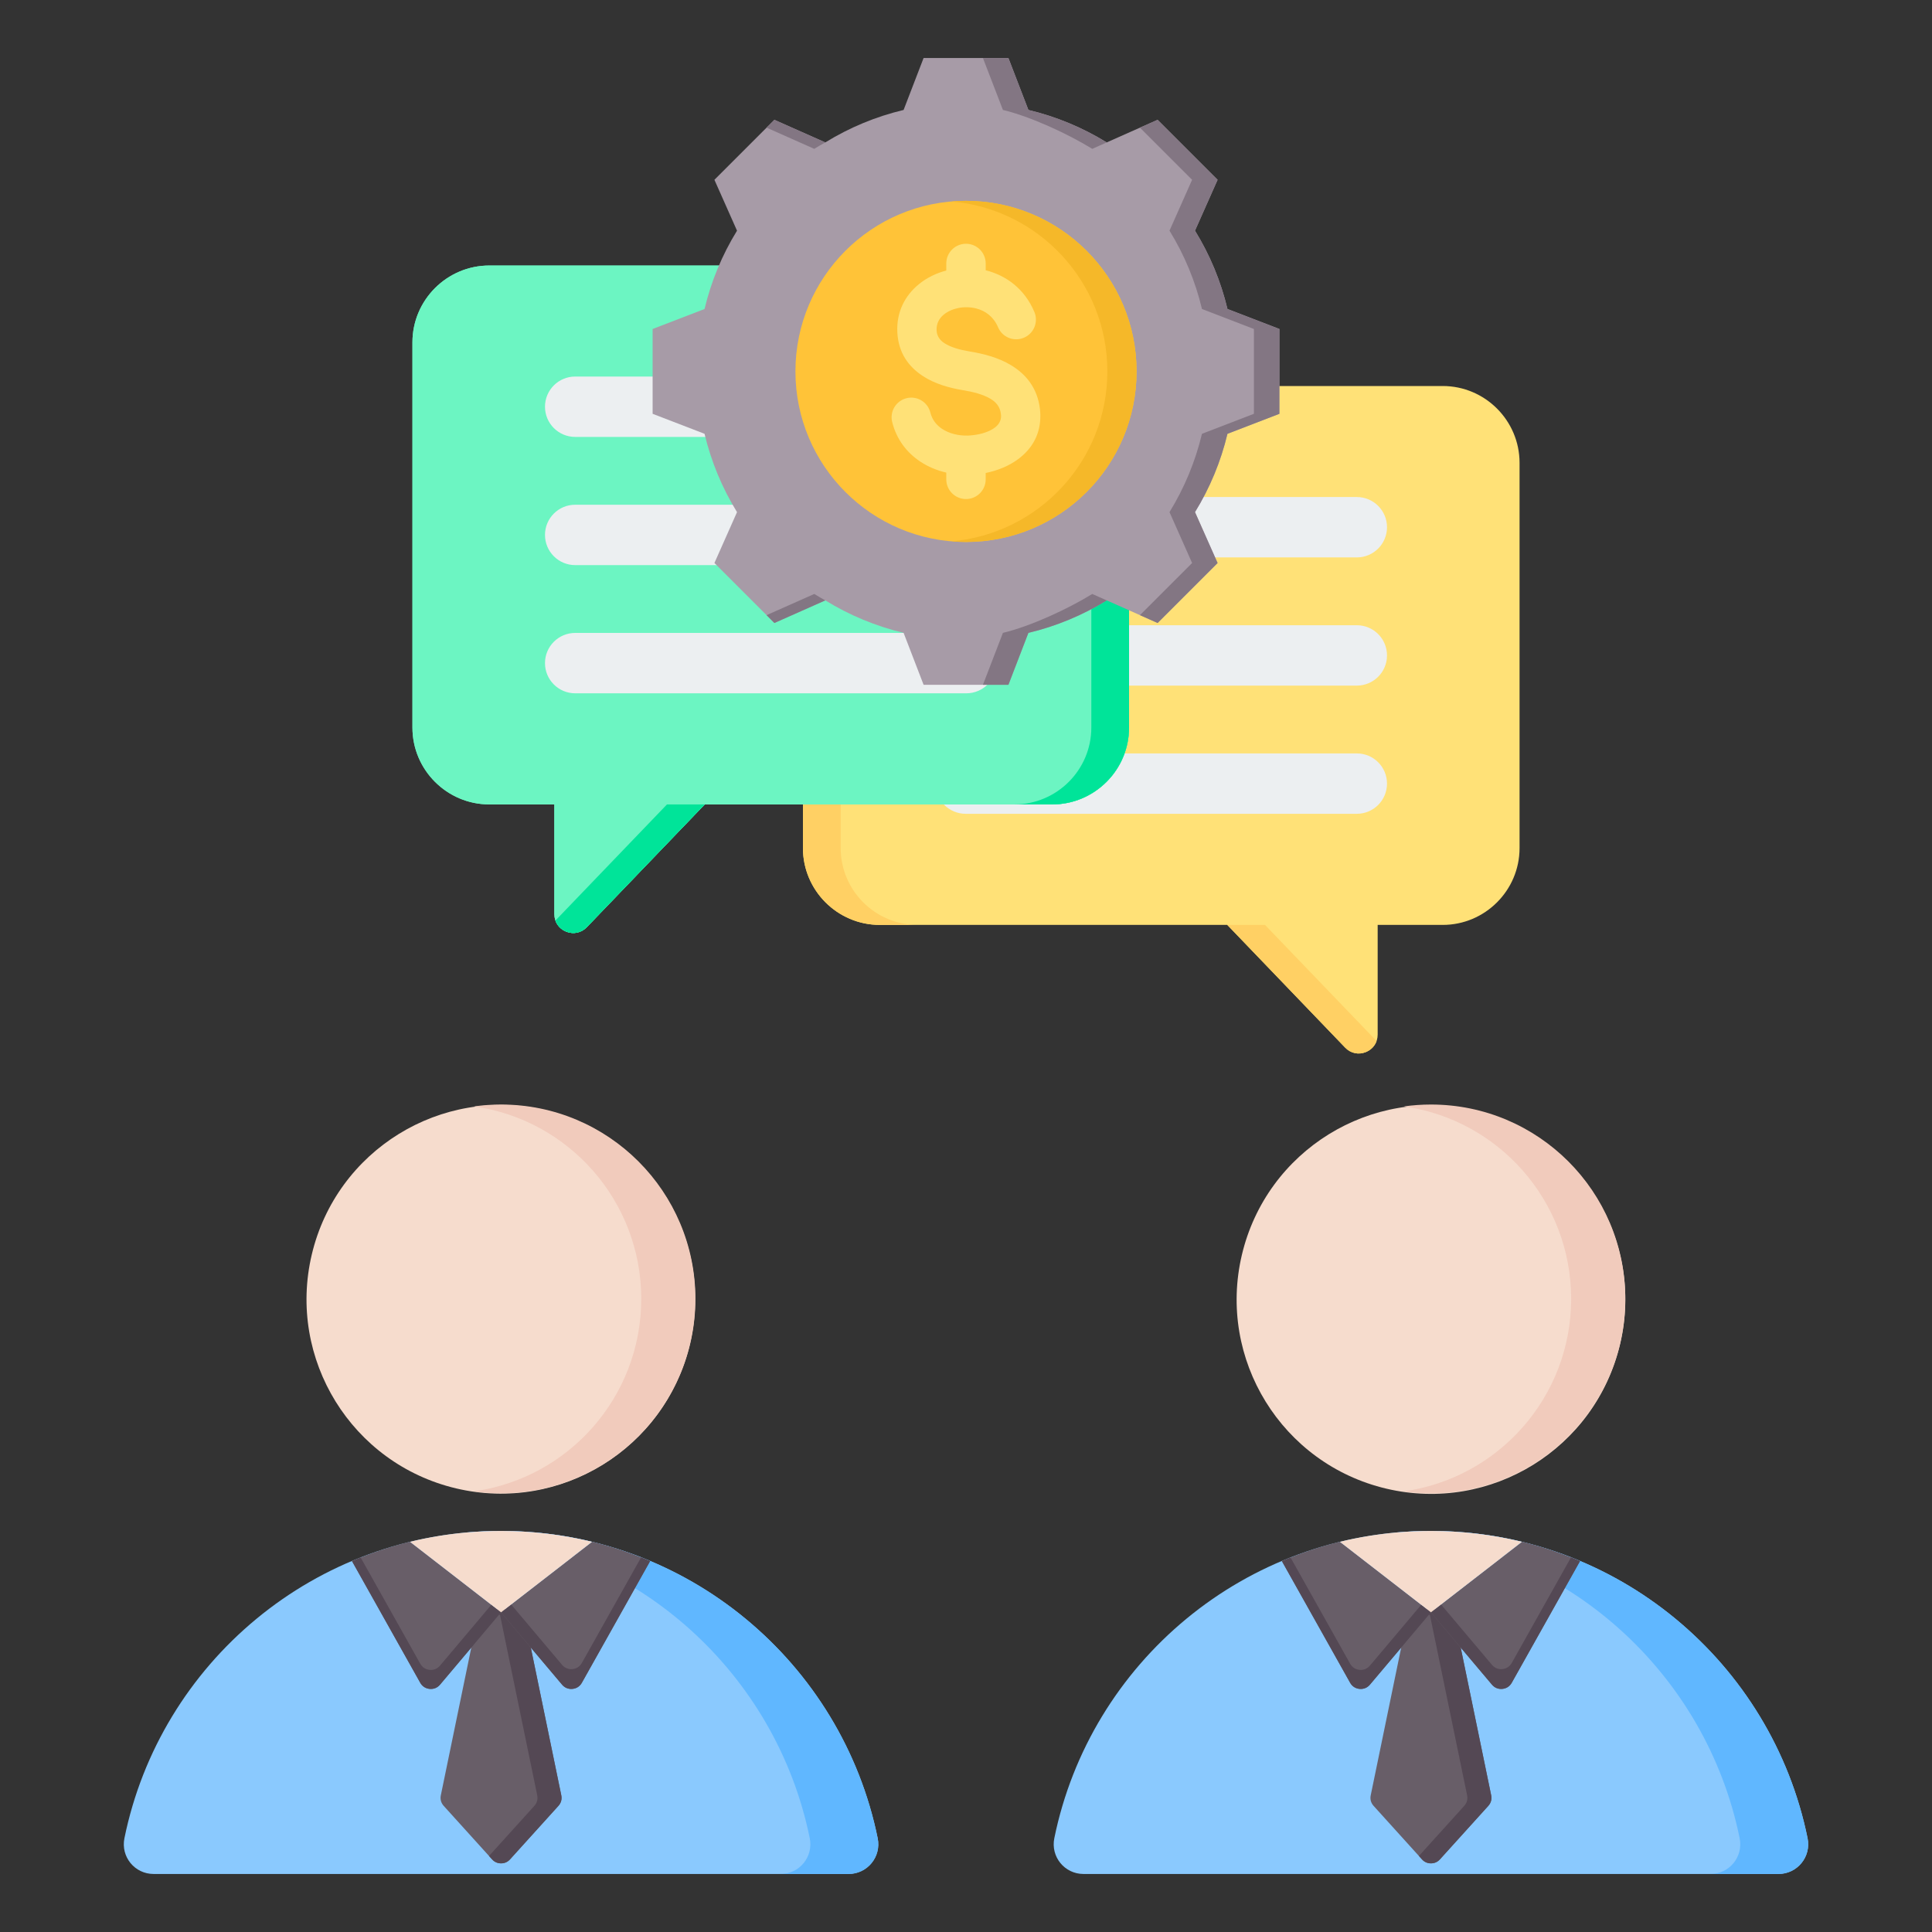 <svg width="70" height="70" id="Layer_1" enable-background="new 0 0 512 512" viewBox="0 0 512 512" xmlns="http://www.w3.org/2000/svg"><rect x="0" y="0" width="512" height="512" fill="#333333" stroke="none"/><g clip-rule="evenodd" fill-rule="evenodd"><g><path d="m212.787 224.744c0-34.027 0-68.053 0-102.079 0-11.218 9.149-20.367 20.367-20.367h149.177c11.218 0 20.367 9.149 20.367 20.367v102.079c0 11.218-9.149 20.367-20.367 20.367h-17.235v29.067c0 2.083-1.201 3.86-3.133 4.638s-4.03.327-5.473-1.175l-31.25-32.531h-92.086c-11.218.001-20.367-9.148-20.367-20.366z" fill="#ffe177"/><path d="m212.787 224.744c0-34.027 0-68.053 0-102.079 0-11.218 9.149-20.367 20.367-20.367h10c-11.218 0-20.367 9.149-20.367 20.367v102.079c0 11.218 9.149 20.367 20.367 20.367h-10c-11.218 0-20.367-9.149-20.367-20.367zm152.02 51.145c-.465 1.315-1.469 2.374-2.844 2.928-1.932.778-4.03.327-5.473-1.175l-31.25-32.531h10z" fill="#ffd064"/><path d="m359.572 215.665c4.418 0 8-3.582 8-8s-3.582-8-8-8h-103.66c-4.418 0-8 3.582-8 8s3.582 8 8 8zm0-67.945c4.418 0 8-3.582 8-8s-3.582-8-8-8h-103.66c-4.418 0-8 3.582-8 8s3.582 8 8 8zm0 33.973c4.418 0 8-3.582 8-8s-3.582-8-8-8h-103.66c-4.418 0-8 3.582-8 8s3.582 8 8 8z" fill="#eceff1"/></g><g><path d="m287.15 496.624 184.13-.001c5.028 0 8.75-4.556 7.746-9.482-9.466-46.462-50.554-81.423-99.81-81.423-49.257 0-90.344 34.962-99.811 81.424-1.004 4.926 2.718 9.482 7.745 9.482z" fill="#8ac9fe"/><path d="m453.278 496.624h18.003c5.028 0 8.75-4.556 7.746-9.482-9.467-46.462-50.554-81.423-99.81-81.423-3.034 0-6.036.134-9.001.394 45.195 3.957 81.926 37.429 90.809 81.03 1.002 4.925-2.72 9.481-7.747 9.481z" fill="#60b7ff"/><ellipse cx="379.216" cy="344.214" fill="#f6dccd" rx="51.503" ry="51.503" transform="matrix(.23 -.973 .973 .23 -42.916 634.201)"/><path d="m379.216 292.711c28.444 0 51.503 23.059 51.503 51.503s-23.059 51.503-51.503 51.503c-2.436 0-4.831-.173-7.176-.5 25.047-3.492 44.328-24.994 44.328-51.003s-19.281-47.511-44.328-51.003c2.345-.327 4.74-.5 7.176-.5z" fill="#f1cbbc"/><path d="m373.107 428.01 6.159-1.778 6.059 1.778 9.853 47.768c.213 1.032-.055 2.014-.761 2.795l-12.826 14.18c-.629.696-1.437 1.054-2.375 1.054s-1.746-.358-2.375-1.054l-12.826-14.18c-.707-.781-.975-1.763-.761-2.795z" fill="#685e68"/><path d="m376.051 427.16 3.214-.928 6.059 1.778 9.853 47.768c.213 1.032-.055 2.013-.761 2.795l-12.826 14.18c-.629.695-1.437 1.054-2.375 1.054s-1.746-.359-2.375-1.054l-.813-.899 12.013-13.281c.706-.782.974-1.763.761-2.795l-9.853-47.768z" fill="#544854"/><path d="m355.061 408.567c-5.295 1.307-10.425 3.031-15.353 5.139l18.096 32.248c.53.945 1.411 1.518 2.49 1.621 1.078.103 2.052-.295 2.75-1.123l16.172-19.176z" fill="#685e68"/><path d="m342.007 412.756c-.771.307-1.537.624-2.299.95l18.096 32.248c.53.945 1.412 1.518 2.49 1.621s2.052-.295 2.75-1.123l16.172-19.176-2.574-1.994-13.598 16.123c-.698.828-1.672 1.226-2.75 1.123-1.079-.102-1.96-.676-2.49-1.62z" fill="#544854"/><path d="m403.371 408.567c5.295 1.307 10.424 3.031 15.352 5.139l-18.096 32.248c-.53.945-1.411 1.518-2.49 1.621-1.078.102-2.052-.295-2.75-1.123l-16.172-19.176z" fill="#685e68"/><path d="m416.332 412.719c.802.319 1.599.647 2.391.987l-18.096 32.248c-.53.945-1.412 1.518-2.49 1.621-1.078.102-2.052-.295-2.75-1.123l-16.172-19.176 2.677-2.073 13.495 16.001c.698.828 1.672 1.225 2.75 1.123s1.96-.676 2.49-1.621z" fill="#544854"/><path d="m355.092 408.591 24.123 18.684 18.924-14.657 5.2-4.027c-7.734-1.878-15.812-2.873-24.123-2.873-3.031 0-6.031.134-8.995.393h-.007c-5.16.451-10.211 1.288-15.122 2.48z" fill="#f6dccd"/></g><g><path d="m40.72 496.624 184.13-.001c5.028 0 8.75-4.556 7.746-9.482-9.466-46.462-50.554-81.423-99.81-81.423-49.257 0-90.344 34.962-99.811 81.424-1.005 4.926 2.718 9.482 7.745 9.482z" fill="#8ac9fe"/><path d="m206.847 496.624h18.003c5.028 0 8.75-4.556 7.746-9.482-9.467-46.462-50.554-81.423-99.81-81.423-3.034 0-6.035.134-9.001.394 45.195 3.957 81.925 37.429 90.809 81.03 1.003 4.925-2.72 9.481-7.747 9.481z" fill="#60b7ff"/><ellipse cx="132.785" cy="344.214" fill="#f6dccd" rx="51.503" ry="51.503" transform="matrix(.23 -.973 .973 .23 -232.728 394.362)"/><path d="m132.785 292.711c28.444 0 51.503 23.059 51.503 51.503s-23.059 51.503-51.503 51.503c-2.436 0-4.831-.173-7.176-.5 25.047-3.492 44.328-24.994 44.328-51.003s-19.281-47.511-44.328-51.003c2.346-.327 4.741-.5 7.176-.5z" fill="#f1cbbc"/><path d="m126.676 428.01 6.159-1.778 6.059 1.778 9.853 47.768c.213 1.032-.055 2.014-.761 2.795l-12.826 14.18c-.629.696-1.437 1.054-2.375 1.054s-1.746-.358-2.375-1.054l-12.826-14.18c-.707-.781-.975-1.763-.761-2.795z" fill="#685e68"/><path d="m129.62 427.16 3.214-.928 6.059 1.778 9.853 47.768c.213 1.032-.055 2.013-.761 2.795l-12.826 14.18c-.629.695-1.437 1.054-2.375 1.054s-1.746-.359-2.375-1.054l-.813-.899 12.013-13.281c.706-.782.974-1.763.761-2.795l-9.853-47.768z" fill="#544854"/><path d="m108.63 408.567c-5.295 1.307-10.425 3.031-15.353 5.139l18.096 32.248c.53.945 1.411 1.518 2.49 1.621 1.078.103 2.052-.295 2.75-1.123l16.172-19.176z" fill="#685e68"/><path d="m95.576 412.756c-.771.307-1.537.624-2.299.95l18.095 32.248c.53.945 1.412 1.518 2.49 1.621s2.052-.295 2.75-1.123l16.172-19.176-2.574-1.994-13.597 16.123c-.698.828-1.672 1.226-2.75 1.123-1.079-.102-1.96-.676-2.49-1.62z" fill="#544854"/><path d="m156.94 408.567c5.295 1.307 10.424 3.031 15.352 5.139l-18.096 32.248c-.53.945-1.411 1.518-2.49 1.621-1.078.102-2.052-.295-2.75-1.123l-16.172-19.176z" fill="#685e68"/><path d="m169.901 412.719c.802.319 1.599.647 2.391.987l-18.096 32.248c-.53.945-1.412 1.518-2.49 1.621-1.078.102-2.052-.295-2.75-1.123l-16.172-19.176 2.677-2.073 13.495 16.001c.698.828 1.672 1.225 2.75 1.123s1.96-.676 2.49-1.621z" fill="#544854"/><path d="m108.662 408.591 24.123 18.684 18.924-14.657 5.2-4.027c-7.734-1.878-15.812-2.873-24.123-2.873-3.031 0-6.031.134-8.995.393h-.007c-5.161.451-10.212 1.288-15.122 2.48z" fill="#f6dccd"/></g><g><path d="m299.213 192.812c0-34.027 0-68.053 0-102.079 0-11.218-9.149-20.367-20.367-20.367-49.725 0-99.451 0-149.177 0-11.218 0-20.367 9.149-20.367 20.367v102.079c0 11.218 9.149 20.367 20.367 20.367h17.235v29.067c0 2.083 1.201 3.86 3.133 4.638s4.029.327 5.473-1.175l31.25-32.531h92.086c11.218.001 20.367-9.148 20.367-20.366z" fill="#6cf5c2"/><path d="m299.213 192.812c0-34.027 0-68.053 0-102.079 0-11.218-9.149-20.367-20.367-20.367h-10c11.218 0 20.367 9.149 20.367 20.367v102.079c0 11.218-9.149 20.367-20.367 20.367h10c11.218 0 20.367-9.149 20.367-20.367zm-152.02 51.145c.465 1.315 1.469 2.374 2.844 2.928 1.932.778 4.029.327 5.473-1.175l31.25-32.531h-10z" fill="#00e499"/><path d="m152.428 183.733c-4.418 0-8-3.582-8-8s3.582-8 8-8h103.66c4.418 0 8 3.582 8 8s-3.582 8-8 8zm0-67.945c-4.418 0-8-3.582-8-8s3.582-8 8-8h103.66c4.418 0 8 3.582 8 8s-3.582 8-8 8zm0 33.973c-4.418 0-8-3.582-8-8s3.582-8 8-8h103.66c4.418 0 8 3.582 8 8s-3.582 8-8 8z" fill="#eceff1"/></g><g><path d="m299.213 192.812c0-34.027 0-68.053 0-102.079 0-11.218-9.149-20.367-20.367-20.367-49.725 0-99.451 0-149.177 0-11.218 0-20.367 9.149-20.367 20.367v102.079c0 11.218 9.149 20.367 20.367 20.367h17.235v29.067c0 2.083 1.201 3.86 3.133 4.638s4.029.327 5.473-1.175l31.25-32.531h92.086c11.218.001 20.367-9.148 20.367-20.366z" fill="#6cf5c2"/><path d="m299.213 192.812c0-34.027 0-68.053 0-102.079 0-11.218-9.149-20.367-20.367-20.367h-10c11.218 0 20.367 9.149 20.367 20.367v102.079c0 11.218-9.149 20.367-20.367 20.367h10c11.218 0 20.367-9.149 20.367-20.367zm-152.02 51.145c.465 1.315 1.469 2.374 2.844 2.928 1.932.778 4.029.327 5.473-1.175l31.25-32.531h-10z" fill="#00e499"/><path d="m152.428 183.733c-4.418 0-8-3.582-8-8s3.582-8 8-8h103.66c4.418 0 8 3.582 8 8s-3.582 8-8 8zm0-67.945c-4.418 0-8-3.582-8-8s3.582-8 8-8h103.66c4.418 0 8 3.582 8 8s-3.582 8-8 8zm0 33.973c-4.418 0-8-3.582-8-8s3.582-8 8-8h103.66c4.418 0 8 3.582 8 8s-3.582 8-8 8z" fill="#eceff1"/></g><g><g><path d="m272.537 29.138c7.333 1.745 14.336 4.652 20.754 8.604l13.486-5.99 15.895 15.895-5.988 13.482c3.953 6.419 6.861 13.426 8.606 20.76l13.759 5.296v22.479l-13.763 5.297c-1.745 7.333-4.652 14.336-8.604 20.754l5.99 13.487-15.895 15.895-13.482-5.988c-6.419 3.954-13.426 6.861-20.76 8.606l-5.296 13.759h-22.479l-5.297-13.763c-7.333-1.745-14.336-4.652-20.754-8.604l-13.486 5.99-15.895-15.895 5.988-13.482c-3.954-6.419-6.861-13.426-8.606-20.76l-13.759-5.296v-22.478l13.761-5.297c1.745-7.333 4.652-14.338 8.605-20.756l-5.989-13.485 15.895-15.896 13.486 5.99c6.418-3.952 13.422-6.859 20.754-8.604l5.298-13.763h22.479z" fill="#a79ba7"/><path d="m218.709 159.109-13.486 5.99-2.077-2.077 12.645-5.616c.959.591 1.932 1.159 2.918 1.703zm53.828-129.971c7.333 1.745 14.336 4.652 20.754 8.604l-3.833 1.703c-6.418-3.952-16.34-8.562-23.673-10.307l-5.298-13.763h6.752zm20.759 129.973c-6.419 3.954-13.426 6.861-20.76 8.606l-5.296 13.759h-6.752l5.296-13.759c7.335-1.745 17.259-6.355 23.678-10.309zm-90.151-125.282 2.077-2.077 13.486 5.99c-.985.544-1.959 1.111-2.919 1.703zm98.957 0 4.675-2.077 15.895 15.895-5.988 13.482c3.953 6.419 6.861 13.426 8.606 20.76l13.759 5.296v22.479l-13.763 5.297c-1.745 7.333-4.652 14.336-8.604 20.754l5.99 13.487-15.895 15.895-4.676-2.077 13.818-13.819-5.99-13.487c3.952-6.418 6.859-13.422 8.604-20.754l13.763-5.297v-22.477l-13.759-5.296c-1.745-7.335-4.652-14.341-8.606-20.76l5.988-13.482z" fill="#837683"/></g><g><circle cx="256" cy="98.426" fill="#ffc338" r="45.202"/><path d="m256 53.224c24.964 0 45.202 20.237 45.202 45.202s-20.237 45.202-45.202 45.202c-1.304 0-2.594-.059-3.87-.167 23.152-1.963 41.332-21.375 41.332-45.035s-18.18-43.072-41.332-45.035c1.276-.109 2.566-.167 3.87-.167z" fill="#f5b829"/><path d="m274.122 82.675c1.115 2.659-.136 5.719-2.795 6.835-2.659 1.115-5.719-.136-6.835-2.795-1.16-2.762-3.36-4.356-5.776-4.968-1.577-.4-3.222-.425-4.748-.118-1.464.295-2.806.886-3.847 1.732-1.223.994-1.999 2.423-1.913 4.188.075 1.558.902 2.635 2.056 3.388 1.759 1.148 4.239 1.795 6.612 2.185 3.662.601 7.668 1.61 11.049 3.651 3.99 2.409 7 6.037 7.677 11.622.05.414.082.926.097 1.528.122 5.149-2.219 8.98-5.738 11.65-2.519 1.911-5.623 3.145-8.739 3.775v1.681c0 2.884-2.339 5.223-5.223 5.223s-5.223-2.339-5.223-5.223v-1.786c-2.477-.57-4.834-1.545-6.905-2.925-3.555-2.368-6.279-5.863-7.433-10.489-.687-2.794 1.021-5.617 3.815-6.304s5.617 1.021 6.305 3.815c.467 1.874 1.592 3.305 3.066 4.287 1.897 1.263 4.347 1.865 6.843 1.806.401-.009.913-.052 1.536-.127 2.124-.258 4.222-.914 5.674-2.016.99-.751 1.649-1.785 1.617-3.122-.001-.072-.02-.253-.056-.549-.221-1.823-1.283-3.055-2.699-3.91-2.025-1.222-4.759-1.882-7.335-2.305-3.553-.583-7.421-1.652-10.611-3.735-3.796-2.478-6.524-6.149-6.789-11.63-.263-5.421 2.069-9.766 5.749-12.758 2.062-1.677 4.555-2.892 7.224-3.588v-1.871c0-2.885 2.339-5.223 5.223-5.223s5.223 2.339 5.223 5.223v1.798l.024.006c5.393 1.368 10.299 4.913 12.875 11.049z" fill="#ffe177"/></g></g></g></svg>